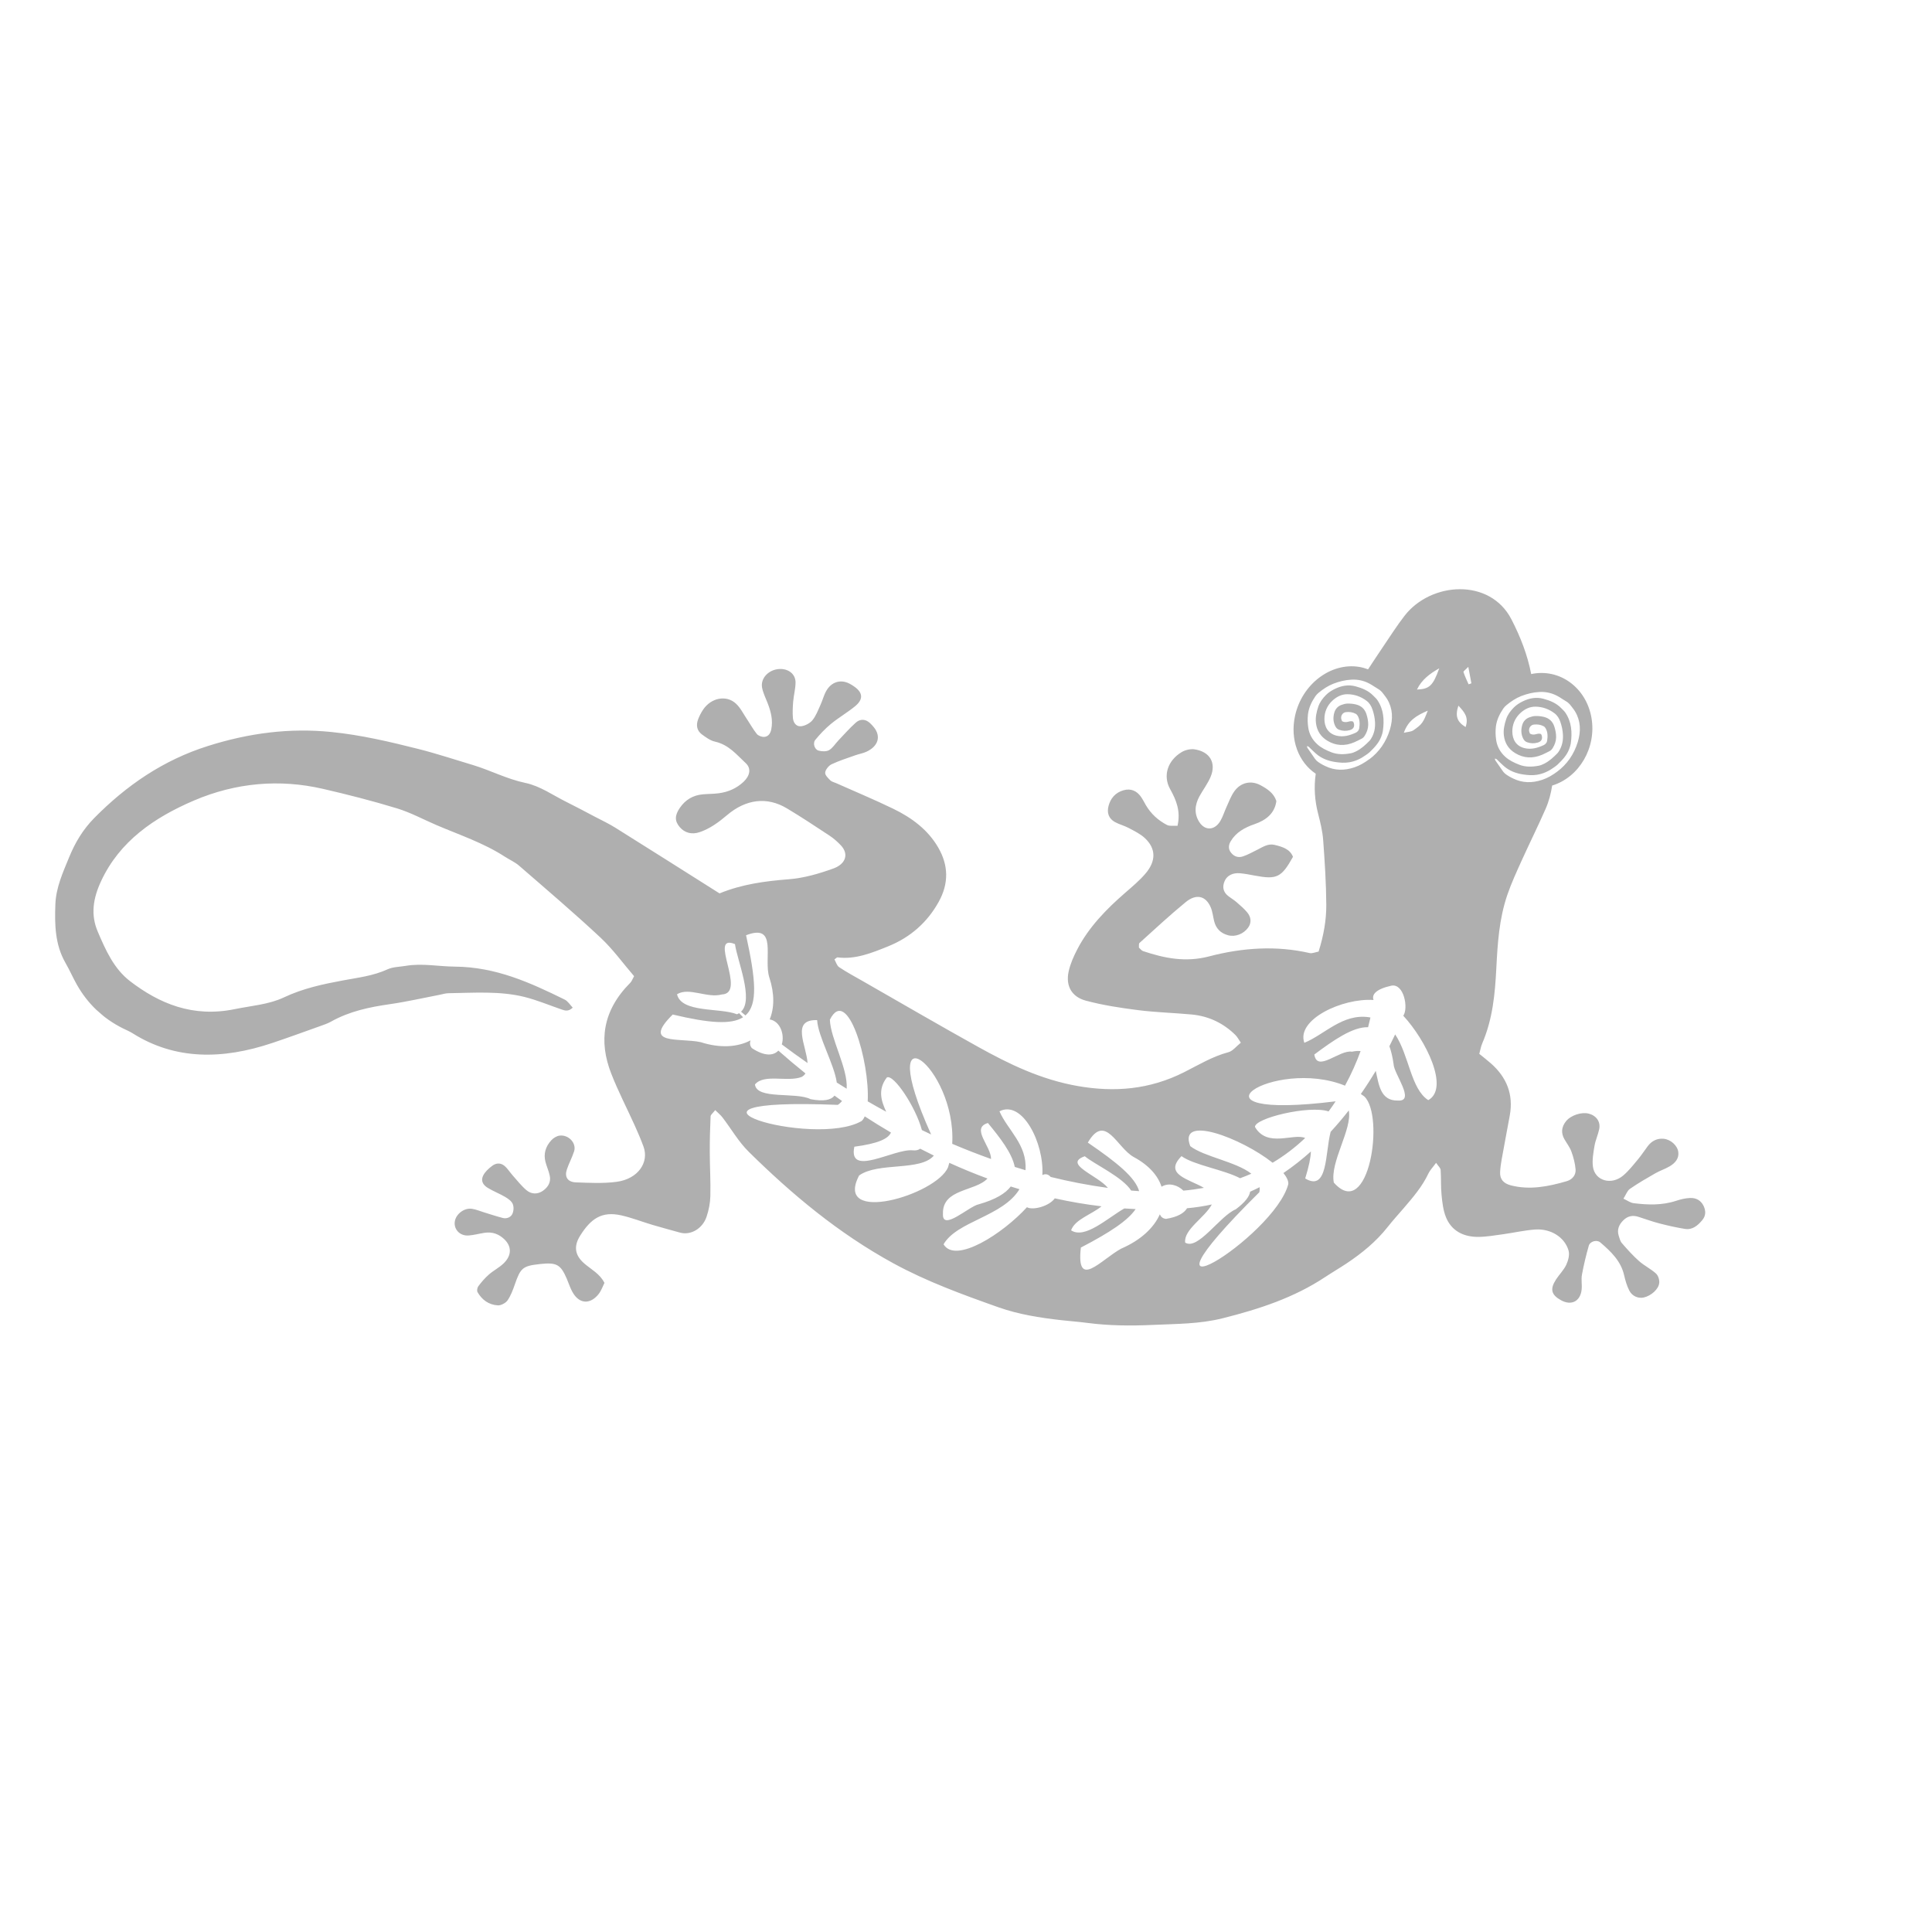 <svg xmlns="http://www.w3.org/2000/svg" width="358" height="353" viewBox="0 0 358 353" fill="none"><g opacity="0.5" clip-path="url(#clip0_13_11)"><path d="M307.461 237.672C307.493 237.083 307.263 236.351 306.846 235.973C305.897 235.116 304.667 234.517 303.711 233.668C302.562 232.651 301.543 231.507 300.543 230.357C300.219 229.99 300.102 229.448 299.946 228.965C299.611 227.894 299.947 226.934 300.849 226.071C301.67 225.287 302.584 225.157 303.567 225.463C304.854 225.864 306.11 226.338 307.424 226.677C308.995 227.086 310.587 227.449 312.207 227.709C313.615 227.939 314.609 227.073 315.439 226.076C316.142 225.231 316.077 224.318 315.69 223.477C315.222 222.481 314.327 221.912 313.11 221.983C312.285 222.027 311.425 222.225 310.621 222.493C307.957 223.375 305.331 223.264 302.728 222.946C302.112 222.875 301.574 222.456 300.823 222.111C301.291 221.373 301.519 220.644 302.024 220.292C303.531 219.25 305.129 218.322 306.727 217.409C307.584 216.918 308.549 216.613 309.394 216.112C310.43 215.501 311.148 214.64 310.989 213.461C310.829 212.259 309.594 211.138 308.28 211.01C307.058 210.893 306.073 211.406 305.334 212.369C304.742 213.141 304.23 213.968 303.604 214.717C302.715 215.782 301.85 216.904 300.788 217.811C298.598 219.681 295.519 218.798 295.17 216.171C295.005 214.936 295.249 213.599 295.463 212.32C295.637 211.288 296.114 210.275 296.328 209.244C296.622 207.85 295.811 206.725 294.393 206.35C293.079 206.004 291.083 206.641 290.186 207.755C289.312 208.841 289.254 209.965 289.871 211.063C290.307 211.84 290.883 212.556 291.181 213.382C291.567 214.441 291.867 215.567 291.957 216.701C292.035 217.662 291.415 218.543 290.336 218.862C286.883 219.876 283.421 220.536 279.975 219.645C278.617 219.295 277.904 218.524 277.971 217.188C278.009 216.413 278.116 215.629 278.257 214.853C278.744 212.133 279.263 209.415 279.761 206.698C280.482 202.76 279.159 199.601 276.278 197.051C275.611 196.462 274.898 195.917 274.114 195.275C274.304 194.591 274.399 193.937 274.659 193.336C276.619 188.78 277.029 184.103 277.268 179.419C277.502 174.865 277.776 170.303 279.307 165.819C280.038 163.675 281.012 161.572 281.956 159.479C283.41 156.266 284.991 153.093 286.404 149.872C287.025 148.453 287.387 147.012 287.618 145.557C292.618 144.031 295.854 138.55 294.9 133.015C293.922 127.368 288.953 123.787 283.731 124.9C283.043 121.34 281.737 117.99 280.054 114.737C276.072 107.054 265.144 107.81 260.271 114.092C258.821 115.963 257.569 117.95 256.244 119.895C255.314 121.264 254.414 122.645 253.502 124.024C252.98 123.829 252.432 123.67 251.859 123.573C246.6 122.721 241.285 126.755 239.983 132.587C238.987 137.042 240.632 141.247 243.807 143.367C243.439 145.928 243.628 148.38 244.255 150.804C244.666 152.402 245.064 154.031 245.186 155.688C245.479 159.669 245.737 163.668 245.762 167.677C245.776 170.507 245.267 173.362 244.337 176.325C243.74 176.434 243.146 176.709 242.69 176.601C236.559 175.193 230.311 175.573 224.016 177.223C219.645 178.363 215.707 177.538 211.839 176.244C211.498 176.129 211.266 175.772 211.036 175.577C211.074 175.222 210.995 174.869 211.14 174.734C213.974 172.18 216.761 169.572 219.723 167.151C221.67 165.558 223.424 165.992 224.336 168.098C224.684 168.905 224.768 169.82 224.982 170.687C225.314 172.018 226.143 172.919 227.57 173.3C228.898 173.653 230.42 173.069 231.274 171.896C231.906 171.024 231.887 169.981 231.085 169.033C230.509 168.354 229.82 167.759 229.134 167.167C228.649 166.743 228.071 166.409 227.565 166.009C226.655 165.286 226.448 164.333 226.936 163.23C227.374 162.246 228.402 161.698 229.745 161.809C230.706 161.89 231.646 162.081 232.586 162.257C236.591 163.006 237.469 162.583 239.59 158.769C239.05 157.349 237.669 156.908 236.185 156.555C234.967 156.263 234.019 156.936 233 157.442C232.115 157.88 231.24 158.377 230.308 158.689C229.435 158.982 228.679 158.697 228.134 158.03C227.577 157.353 227.612 156.605 228.065 155.853C229.049 154.22 230.638 153.341 232.454 152.716C234.633 151.97 236.214 150.688 236.511 148.434C236.048 146.981 234.853 146.179 233.56 145.49C231.839 144.568 229.932 144.963 228.744 146.596C228.105 147.476 227.74 148.516 227.287 149.495C226.891 150.353 226.627 151.269 226.151 152.086C225.115 153.88 223.309 153.988 222.242 152.341C221.262 150.827 221.355 149.188 222.278 147.515C222.943 146.318 223.803 145.185 224.322 143.953C225.416 141.354 224.191 139.265 221.325 138.845C220.603 138.738 219.619 138.963 218.962 139.359C216.355 140.928 215.444 143.737 216.828 146.22C217.97 148.265 218.805 150.311 218.193 153.02C217.485 152.975 216.73 153.116 216.245 152.863C214.582 151.999 213.26 150.774 212.337 149.203C212.019 148.657 211.741 148.081 211.366 147.569C210.628 146.571 209.582 146.034 208.171 146.437C206.646 146.877 205.777 147.959 205.416 149.329C205.079 150.593 205.43 151.678 206.594 152.319C207.395 152.763 208.345 152.99 209.148 153.423C210.187 153.976 211.295 154.511 212.126 155.279C214.22 157.22 214.263 159.552 212.225 161.909C211.135 163.173 209.819 164.283 208.534 165.399C204.967 168.488 201.745 171.821 199.625 175.898C198.941 177.219 198.322 178.62 198.018 180.018C197.45 182.638 198.537 184.706 201.225 185.423C204.342 186.255 207.615 186.761 210.876 187.172C214.141 187.586 217.486 187.674 220.779 187.978C224.065 188.283 226.749 189.642 228.926 191.784C229.279 192.127 229.496 192.586 229.928 193.204C229.108 193.855 228.441 194.752 227.627 194.969C224.684 195.749 222.107 197.316 219.446 198.661C212.975 201.927 206.489 202.411 199.762 201.248C192.876 200.051 186.952 197.152 181.191 193.95C174.049 189.981 167.004 185.877 159.92 181.824C158.435 180.974 156.915 180.164 155.504 179.222C155.053 178.921 154.9 178.249 154.623 177.773C154.952 177.543 155.088 177.379 155.182 177.397C158.48 177.827 161.523 176.581 164.552 175.36C168.721 173.681 171.825 170.896 173.915 167.155C175.876 163.648 175.72 160.304 173.888 157.105C171.992 153.785 168.993 151.542 165.491 149.844C162.034 148.172 158.46 146.681 154.934 145.111C154.568 144.947 154.117 144.857 153.864 144.602C153.449 144.175 152.858 143.638 152.906 143.149C152.955 142.625 153.552 141.872 154.094 141.616C155.508 140.945 157.02 140.474 158.5 139.946C159.172 139.704 159.899 139.595 160.539 139.297C162.728 138.291 163.286 136.47 161.958 134.793C161.723 134.496 161.458 134.208 161.172 133.951C160.385 133.243 159.405 133.152 158.568 133.909C157.419 134.945 156.401 136.103 155.337 137.22C154.763 137.824 154.308 138.602 153.621 139C153.121 139.293 152.257 139.247 151.669 139.081C150.935 138.872 150.57 137.711 151.067 137.103C151.945 136.043 152.909 135.008 153.984 134.127C155.408 132.962 157.038 132.021 158.458 130.853C159.982 129.598 159.903 128.389 158.391 127.289C158.078 127.058 157.746 126.846 157.394 126.666C155.773 125.839 154.081 126.33 153.121 127.998C152.649 128.819 152.434 129.75 152.038 130.608C151.588 131.589 151.213 132.642 150.527 133.474C150.065 134.034 149.109 134.523 148.383 134.576C147.484 134.641 146.988 133.833 146.925 133.034C146.844 132.022 146.891 130.98 146.98 129.953C147.081 128.787 147.414 127.605 147.415 126.452C147.414 124.773 145.887 123.737 144.062 123.999C142.252 124.26 140.908 125.785 141.214 127.418C141.4 128.41 141.872 129.331 142.238 130.274C142.84 131.833 143.269 133.426 142.911 135.174C142.773 135.861 142.389 136.51 141.578 136.545C141.109 136.561 140.496 136.322 140.233 135.994C139.522 135.104 138.98 134.1 138.344 133.155C137.712 132.214 137.204 131.147 136.373 130.38C134.595 128.721 131.765 129.288 130.286 131.495C129.903 132.067 129.584 132.688 129.351 133.313C128.944 134.417 129.15 135.418 130.08 136.095C130.807 136.624 131.593 137.217 132.478 137.417C135.055 137.996 136.491 139.844 138.179 141.403C139.242 142.38 138.98 143.745 137.762 144.883C136.466 146.096 134.904 146.765 133.174 146.989C132.197 147.12 131.212 147.096 130.23 147.187C128.411 147.349 127.006 148.197 125.981 149.681C125.005 151.095 125.002 152.148 125.956 153.257C126.895 154.352 128.211 154.68 129.648 154.193C131.558 153.545 133.17 152.36 134.702 151.056C138.232 148.055 142.136 147.59 145.805 149.781C148.509 151.398 151.122 153.134 153.738 154.858C154.497 155.358 155.18 155.976 155.798 156.621C157.322 158.221 156.752 160.095 154.4 160.938C151.71 161.904 148.975 162.703 146.132 162.926C141.783 163.264 137.459 163.844 133.329 165.542C126.842 161.444 120.446 157.39 114.026 153.372C112.804 152.609 111.481 151.985 110.193 151.314C108.442 150.395 106.702 149.456 104.927 148.579C102.438 147.347 100.092 145.647 97.371 145.077C93.865 144.339 90.885 142.729 87.567 141.737C84.205 140.735 80.882 139.625 77.463 138.765C72.208 137.442 66.934 136.194 61.411 135.636C53.697 134.85 46.158 135.816 38.531 138.229C30.208 140.862 23.43 145.538 17.484 151.556C15.373 153.694 13.931 156.116 12.829 158.801C11.645 161.683 10.374 164.469 10.26 167.555C10.113 171.371 10.209 175.066 12.12 178.392C12.88 179.714 13.489 181.117 14.235 182.441C16.218 185.949 19.045 188.7 22.822 190.574C23.416 190.866 24.038 191.126 24.59 191.473C32.447 196.42 41.201 196.373 50.488 193.249C53.457 192.252 56.397 191.179 59.349 190.123C60.018 189.886 60.71 189.654 61.322 189.31C64.758 187.381 68.451 186.612 72.248 186.067C75.321 185.627 78.374 184.922 81.441 184.335C81.994 184.23 82.555 184.047 83.097 184.039C87.84 183.966 92.647 183.602 97.179 184.727C99.532 185.315 101.745 186.256 104.025 187.036C104.657 187.254 105.293 187.505 106.128 186.712C105.631 186.2 105.244 185.515 104.616 185.208C98.306 182.113 91.937 179.173 84.29 179.111C81.239 179.089 78.263 178.445 75.146 178.974C74.031 179.162 72.819 179.152 71.823 179.607C69.153 180.83 66.351 181.146 63.577 181.663C59.821 182.364 56.172 183.129 52.566 184.832C49.807 186.134 46.536 186.365 43.482 186.992C35.721 188.579 29.521 185.957 24.12 181.822C21.103 179.514 19.572 176.039 18.115 172.629C16.783 169.511 17.222 166.496 18.751 163.228C22.185 155.887 28.533 151.509 35.9 148.352C43.763 144.984 51.85 144.34 59.812 146.164C64.449 147.231 69.055 148.412 73.57 149.79C76.127 150.571 78.464 151.854 80.908 152.897C85.181 154.723 89.66 156.211 93.522 158.726C94.399 159.293 95.403 159.73 96.177 160.399C101.247 164.797 106.363 169.15 111.253 173.716C113.576 175.886 115.439 178.489 117.495 180.879C117.191 181.421 117.07 181.825 116.798 182.098C111.594 187.312 110.955 193.014 113.253 198.908C114.538 202.211 116.187 205.371 117.643 208.604C118.216 209.876 118.764 211.154 119.243 212.465C120.307 215.362 118.256 218.457 114.248 218.988C111.754 219.317 109.215 219.175 106.724 219.089C105.183 219.033 104.577 218.079 105.037 216.704C105.416 215.562 106.023 214.47 106.384 213.326C106.863 211.797 105.315 210.17 103.624 210.435C103.128 210.512 102.55 210.871 102.194 211.248C101.061 212.453 100.693 213.846 101.079 215.302C101.305 216.164 101.687 216.979 101.868 217.853C102.1 218.948 101.657 219.906 100.616 220.64C99.682 221.298 98.513 221.353 97.55 220.534C96.58 219.709 95.797 218.692 94.951 217.741C94.443 217.17 94.046 216.498 93.462 216.016C92.819 215.484 91.985 215.421 91.175 216.045C90.84 216.305 90.501 216.576 90.216 216.879C88.987 218.185 89.039 219.3 90.439 220.14C91.451 220.747 92.587 221.187 93.602 221.782C94.153 222.108 94.753 222.525 94.996 223.056C95.227 223.569 95.204 224.335 94.96 224.894C94.684 225.538 93.919 225.876 93.175 225.686C92.004 225.386 90.862 224.999 89.707 224.649C88.939 224.417 88.195 224.086 87.399 223.979C86.023 223.798 84.56 224.914 84.296 226.22C83.993 227.726 85.175 229.048 86.825 228.931C87.802 228.862 88.779 228.59 89.755 228.437C91.275 228.198 92.477 228.695 93.452 229.632C94.853 230.975 94.832 232.664 93.286 234.132C92.479 234.9 91.421 235.435 90.576 236.178C89.848 236.817 89.207 237.567 88.636 238.329C88.424 238.611 88.339 239.168 88.492 239.436C89.285 240.807 90.513 241.781 92.273 241.88C92.826 241.909 93.72 241.436 94.038 240.971C94.651 240.082 95.031 239.047 95.38 238.049C96.461 234.921 96.851 234.575 100.043 234.224C103.139 233.883 103.88 234.295 105.015 236.922C105.463 237.965 105.786 239.104 106.46 239.997C107.721 241.664 109.52 241.548 110.923 239.785C111.419 239.163 111.67 238.377 112.005 237.714C111.154 236.028 109.575 235.238 108.316 234.16C106.564 232.666 106.231 231.002 107.49 228.985C109.491 225.782 111.536 224.389 115.142 225.206C117.114 225.654 118.986 226.395 120.916 226.969C122.592 227.469 124.291 227.911 125.973 228.388C127.988 228.958 130.171 227.67 130.916 225.487C131.341 224.237 131.6 222.899 131.629 221.621C131.694 218.894 131.53 216.188 131.521 213.468C131.514 211.267 131.573 209.06 131.673 206.853C131.685 206.552 132.118 206.235 132.529 205.695C133.052 206.215 133.525 206.599 133.882 207.061C135.508 209.181 136.843 211.55 138.745 213.423C146.732 221.295 155.319 228.494 165.504 234.064C171.695 237.451 178.324 239.868 185.022 242.238C188.713 243.541 192.638 244.171 196.621 244.618C198.26 244.802 199.914 244.922 201.547 245.137C205.511 245.652 209.527 245.688 213.595 245.501C217.94 245.3 222.271 245.349 226.589 244.261C233.234 242.592 239.726 240.491 245.541 236.638C246.846 235.774 248.21 234.982 249.511 234.114C252.379 232.206 255.002 230.056 257.11 227.385C258.059 226.181 259.099 225.036 260.106 223.868C261.844 221.845 263.572 219.827 264.684 217.442C264.959 216.854 265.468 216.341 266.107 215.469C266.512 216.071 266.927 216.405 266.952 216.788C267.061 218.328 266.965 219.9 267.122 221.432C267.261 222.821 267.421 224.264 267.931 225.53C268.922 227.981 271.053 229.212 273.95 229.192C275.476 229.178 277.026 228.903 278.561 228.693C280.523 228.422 282.482 227.966 284.439 227.826C287.352 227.615 289.953 229.249 290.658 231.74C290.875 232.51 290.602 233.554 290.226 234.366C289.776 235.332 288.928 236.156 288.331 237.081C287.17 238.878 287.445 239.932 289.27 240.937C291.189 241.99 292.867 241.118 293.082 238.912C293.169 238.004 292.971 237.087 293.136 236.19C293.469 234.385 293.898 232.586 294.41 230.802C294.636 230.015 295.898 229.673 296.514 230.197C298.489 231.878 300.346 233.648 300.946 236.275C301.17 237.263 301.46 238.253 301.912 239.143C302.449 240.2 303.601 240.646 304.596 240.417C305.957 240.111 307.394 238.845 307.455 237.687L307.461 237.672ZM266.693 123.834C265.529 127.081 264.88 127.669 262.564 127.771C263.432 125.944 264.954 124.823 266.693 123.834ZM253.713 140.685C252.852 141.322 251.953 141.861 250.952 142.191C249.1 142.812 247.306 142.789 245.608 141.965C245.377 141.856 245.147 141.747 244.926 141.618C244.47 141.34 243.995 141.075 243.678 140.621C243.211 139.951 242.743 139.28 242.283 138.61C242.228 138.526 242.211 138.42 242.16 138.268C242.5 138.268 242.602 138.463 242.741 138.599C243.109 138.955 243.469 139.312 243.855 139.649C244.884 140.547 246.118 141.008 247.48 141.206C248.306 141.325 249.126 141.39 249.984 141.254C251.114 141.072 252.124 140.608 253.064 139.928C253.307 139.75 253.566 139.594 253.778 139.39C254.659 138.537 255.519 137.66 255.956 136.476C256.077 136.15 256.191 135.81 256.241 135.472C256.54 133.41 256.396 131.443 255.237 129.737C255.027 129.426 254.727 129.171 254.462 128.898C253.561 127.97 252.397 127.499 251.17 127.171C249.871 126.823 248.58 127.041 247.323 127.664C246.712 127.967 246.145 128.321 245.662 128.82C245.066 129.433 244.565 130.1 244.289 130.914C243.948 131.919 243.721 132.925 243.848 133.978C244.027 135.43 244.739 136.505 245.934 137.236C247.494 138.195 249.188 138.3 250.967 137.53C251.434 137.329 251.889 137.089 252.344 136.856C252.589 136.73 252.764 136.522 252.912 136.283C253.286 135.667 253.518 135.02 253.529 134.308C253.537 133.606 253.403 132.951 253.192 132.306C252.876 131.337 252.202 130.756 251.245 130.53C250.748 130.407 250.217 130.361 249.696 130.367C249.316 130.375 248.911 130.489 248.537 130.629C247.861 130.882 247.424 131.399 247.234 132.091C247.001 132.949 247.036 133.773 247.427 134.553C247.586 134.869 247.811 135.101 248.135 135.221C248.778 135.456 249.459 135.485 250.145 135.283C250.823 135.082 251.062 134.59 250.842 133.916C250.817 133.844 250.769 133.782 250.737 133.725C250.4 133.544 250.058 133.678 249.726 133.756C249.375 133.839 249.045 133.828 248.689 133.637C248.637 133.486 248.536 133.298 248.52 133.1C248.463 132.526 248.849 132.014 249.412 131.953C250.052 131.881 250.673 131.963 251.227 132.27C251.375 132.349 251.504 132.497 251.589 132.649C251.991 133.355 251.988 134.152 251.866 134.952C251.813 135.309 251.546 135.614 251.228 135.761C250.088 136.281 248.939 136.617 247.695 136.324C246.073 135.941 245.422 134.68 245.414 133.242C245.409 131.949 245.89 130.776 246.885 129.838C247.692 129.085 248.642 128.618 249.708 128.635C251.017 128.652 252.19 129.081 253.221 129.854C253.776 130.268 254.11 130.842 254.325 131.483C254.577 132.22 254.743 132.988 254.791 133.78C254.851 134.831 254.677 135.848 254.108 136.795C254.012 136.96 253.909 137.124 253.778 137.258C253.03 138.022 252.251 138.743 251.294 139.218C250.983 139.371 250.649 139.512 250.316 139.575C249.074 139.815 247.844 139.839 246.685 139.386C245.755 139.02 244.848 138.597 244.103 137.918C243.188 137.084 242.6 136.061 242.415 134.795C242.296 133.99 242.272 133.169 242.37 132.341C242.524 131.115 243.049 130.023 243.748 128.998C243.914 128.753 244.133 128.533 244.364 128.346C245.19 127.672 246.072 127.082 247.055 126.695C248.137 126.272 249.248 126.003 250.391 125.939C251.777 125.853 253.02 126.202 254.158 126.898C254.546 127.137 254.925 127.404 255.324 127.632C255.733 127.862 256.055 128.186 256.328 128.558C256.569 128.889 256.838 129.195 257.047 129.547C258.082 131.286 258.152 133.181 257.551 135.185C257.212 136.305 256.717 137.353 256.042 138.321C255.394 139.242 254.621 140.034 253.714 140.708L253.713 140.685ZM261.879 135.33C261.496 135.598 260.908 135.594 260.133 135.782C260.917 133.492 262.504 132.569 264.569 131.681C263.715 133.896 263.54 134.182 261.883 135.334L261.879 135.33ZM272.129 126.802C271.801 126.049 271.43 125.307 271.183 124.525C271.139 124.38 271.594 124.069 272.077 123.563C272.309 124.807 272.481 125.714 272.649 126.619C272.474 126.679 272.303 126.742 272.129 126.802ZM270.24 130.754C271.438 132.02 272.176 132.955 271.575 134.717C270.011 133.77 269.596 132.713 270.24 130.754ZM277.234 137.079C277.115 136.275 277.091 135.454 277.189 134.626C277.342 133.4 277.868 132.308 278.566 131.282C278.732 131.038 278.951 130.818 279.183 130.631C280.009 129.957 280.89 129.367 281.874 128.979C282.956 128.557 284.067 128.288 285.21 128.223C286.595 128.137 287.839 128.486 288.977 129.182C289.365 129.422 289.743 129.689 290.142 129.916C290.552 130.147 290.874 130.47 291.146 130.843C291.387 131.174 291.657 131.48 291.865 131.832C292.901 133.571 292.971 135.466 292.37 137.469C292.03 138.589 291.536 139.638 290.861 140.606C290.212 141.527 289.44 142.319 288.533 142.992C287.672 143.629 286.773 144.168 285.772 144.498C283.919 145.118 282.126 145.096 280.428 144.272C280.197 144.163 279.966 144.054 279.746 143.925C279.289 143.647 278.815 143.381 278.498 142.928C278.03 142.257 277.563 141.587 277.103 140.917C277.047 140.833 277.031 140.726 276.98 140.575C277.32 140.575 277.421 140.77 277.561 140.905C277.928 141.262 278.289 141.619 278.674 141.956C279.703 142.854 280.937 143.315 282.299 143.513C283.125 143.632 283.945 143.697 284.804 143.561C285.934 143.379 286.943 142.915 287.884 142.235C288.127 142.057 288.386 141.901 288.598 141.697C289.478 140.844 290.339 139.967 290.775 138.782C290.897 138.456 291.01 138.117 291.061 137.778C291.36 135.717 291.216 133.75 290.057 132.044C289.846 131.733 289.546 131.478 289.282 131.205C288.381 130.277 287.217 129.806 285.989 129.477C284.69 129.129 283.399 129.348 282.142 129.971C281.532 130.274 280.964 130.628 280.481 131.127C279.885 131.74 279.384 132.407 279.108 133.221C278.767 134.226 278.541 135.232 278.668 136.285C278.846 137.737 279.558 138.812 280.753 139.543C282.314 140.502 284.008 140.607 285.787 139.837C286.254 139.636 286.708 139.396 287.163 139.163C287.409 139.037 287.584 138.829 287.732 138.589C288.106 137.974 288.338 137.327 288.349 136.615C288.357 135.913 288.222 135.258 288.011 134.613C287.696 133.644 287.022 133.063 286.065 132.836C285.568 132.714 285.037 132.668 284.516 132.674C284.136 132.682 283.731 132.795 283.357 132.936C282.681 133.189 282.243 133.706 282.054 134.397C281.82 135.256 281.855 136.079 282.247 136.86C282.406 137.176 282.631 137.408 282.954 137.528C283.597 137.763 284.279 137.792 284.964 137.59C285.642 137.389 285.882 136.897 285.662 136.223C285.636 136.151 285.589 136.089 285.557 136.032C285.219 135.851 284.878 135.985 284.545 136.063C284.194 136.146 283.865 136.134 283.508 135.944C283.457 135.793 283.356 135.605 283.339 135.406C283.283 134.833 283.669 134.321 284.232 134.26C284.872 134.188 285.493 134.27 286.047 134.576C286.195 134.656 286.323 134.804 286.408 134.956C286.811 135.661 286.807 136.459 286.686 137.259C286.632 137.616 286.366 137.921 286.047 138.068C284.908 138.588 283.759 138.924 282.514 138.63C280.892 138.248 280.242 136.986 280.234 135.549C280.229 134.256 280.71 133.082 281.704 132.145C282.512 131.391 283.462 130.925 284.527 130.942C285.837 130.959 287.01 131.388 288.04 132.16C288.596 132.574 288.929 133.149 289.144 133.79C289.397 134.527 289.562 135.295 289.61 136.087C289.671 137.138 289.496 138.155 288.927 139.102C288.831 139.266 288.728 139.431 288.598 139.565C287.85 140.329 287.07 141.05 286.113 141.524C285.802 141.678 285.469 141.819 285.136 141.882C283.894 142.122 282.664 142.146 281.504 141.693C280.574 141.327 279.667 140.904 278.922 140.225C278.007 139.391 277.42 138.368 277.235 137.102L277.234 137.079ZM247.162 219.147C246.393 215.345 250.619 209.213 249.928 205.757C248.897 207.087 247.772 208.413 246.569 209.721C245.532 213.609 246.098 220.902 241.855 218.365C242.551 216.113 242.872 214.509 242.91 213.36C241.328 214.783 239.628 216.132 237.816 217.36C238.416 218.097 238.759 218.793 238.727 219.388C236.233 229.27 206.632 247.394 233.361 220.907C233.424 220.579 233.435 220.27 233.41 219.979C232.833 220.275 232.239 220.551 231.646 220.818C231.517 221.705 230.735 222.764 228.986 224.083C226.026 225.295 221.971 231.753 219.612 230.246C219.314 227.819 223.237 225.643 224.552 223.18C223.071 223.508 221.537 223.74 219.958 223.884C219.44 224.757 218.237 225.513 216.043 225.856C215.448 225.775 215.104 225.461 214.917 225.007C213.814 227.514 211.346 229.821 207.755 231.367C204.003 233.416 199.387 239.109 200.283 231.167C205.732 228.34 209.029 226.127 210.432 224.038C209.732 224.007 209.032 223.969 208.334 223.92C205.128 225.766 201.022 229.652 198.474 227.973C199.192 225.937 202.176 225.094 204.117 223.524C201.162 223.175 198.27 222.676 195.454 222.051C194.403 223.512 191.402 224.313 190.297 223.695C190.297 223.695 190.301 223.691 190.3 223.684C185.839 228.584 177.056 234.257 174.843 230.569C177.31 226.258 185.807 225.44 188.91 220.353C188.366 220.19 187.826 220.023 187.29 219.852C186.319 221.143 184.461 222.268 181.368 223.151C179.633 223.457 174.544 228.276 174.73 224.912C174.592 220.217 180.744 220.8 182.977 218.374C180.548 217.478 178.192 216.505 175.907 215.466C175.835 215.743 175.759 216.017 175.672 216.295C173.506 221.429 154.39 227.053 159.191 217.811C162.743 215.276 170.552 217.073 173.046 214.123C172.187 213.706 171.343 213.281 170.506 212.847C170.185 213.098 169.736 213.216 169.108 213.149C165.677 212.809 157.104 218.227 158.31 212.482C162.791 211.883 164.587 210.993 165.095 209.858C163.415 208.873 161.798 207.872 160.238 206.858C160.078 207.22 159.888 207.515 159.654 207.721C150.769 212.859 119.183 203.285 155.245 204.729C155.564 204.519 155.815 204.27 156.032 204.014C155.562 203.681 155.092 203.349 154.636 203.015C153.998 203.824 152.652 204.136 150.209 203.675C147.498 202.292 140.21 203.804 139.895 200.944C141.602 198.894 145.95 200.58 148.567 199.543C148.866 199.372 149.085 199.153 149.25 198.901C147.43 197.439 145.752 196.016 144.229 194.673C143.348 195.603 141.735 195.81 139.317 194.208C138.948 193.752 138.907 193.27 139.069 192.781C136.652 194.048 133.394 194.256 129.836 193.105C125.837 192.248 118.847 193.729 124.655 187.986C131.435 189.601 135.511 189.894 137.689 188.489C137.429 188.227 137.181 187.974 136.951 187.731C136.825 187.806 136.714 187.886 136.565 187.94C133.439 186.683 126.277 187.738 125.451 184.235C127.66 182.856 131.073 185.029 133.769 184.267C138.502 184.072 131.065 172.842 136.193 174.94C136.593 177.951 139.735 185.227 137.316 187.462C137.574 187.687 137.836 187.916 138.128 188.157C140.486 186.109 140.022 181.405 138.246 173.297C144.218 170.998 141.41 177.646 142.564 181.139C143.557 184.187 143.477 186.822 142.627 188.891C144.606 189.238 145.414 191.728 144.87 193.526C146.333 194.626 147.925 195.782 149.641 196.975C149.427 193.673 146.508 188.88 151.416 189.022C151.581 192.07 154.594 197.221 155.055 200.59C155.653 200.971 156.27 201.354 156.886 201.736C157.154 197.976 153.875 192.444 153.778 188.939C157.024 182.497 161.2 196.764 160.785 204.077C161.898 204.723 163.044 205.363 164.212 206C163.359 204.123 162.556 201.97 164.329 199.651C165.579 198.958 169.71 205.156 170.825 209.394C171.396 209.666 171.96 209.945 172.541 210.213C161.53 185.8 177.259 197.528 176.448 211.945C178.779 212.939 181.177 213.878 183.643 214.757C183.676 212.385 179.824 209.043 183.061 208.088C185.315 210.82 187.528 213.659 188.037 216.227C188.693 216.432 189.353 216.64 190.02 216.833C190.387 212.111 186.704 209.391 185.2 205.918C189.434 203.759 193.485 211.799 193.152 217.711C193.163 217.714 193.178 217.72 193.193 217.719C193.706 217.465 194.223 217.549 194.699 218.085C198.147 218.935 201.683 219.622 205.299 220.116C203.4 217.772 196.89 215.692 201.01 214.248C202.856 215.766 207.984 218.084 209.606 220.605C210.103 220.649 210.597 220.683 211.082 220.711C210.369 218.19 207.07 215.474 201.576 211.718C204.847 206.119 206.941 212.705 210.134 214.423C212.913 215.929 214.567 217.854 215.235 219.889C216.613 219.074 218.253 219.599 219.284 220.619C220.601 220.502 221.864 220.323 223.089 220.103C220.329 218.473 215.555 217.641 218.936 214.226C221.225 215.891 226.827 216.746 229.784 218.322C230.5 218.062 231.197 217.778 231.874 217.484C229.049 215.252 223.104 214.345 220.557 212.377C218.213 206.358 230.11 210.909 235.815 215.451C238.088 214.093 240.089 212.54 241.847 210.867C239.692 209.913 234.842 212.739 232.548 208.825C232.428 207.212 242.584 204.741 246.189 205.941C246.648 205.322 247.077 204.698 247.488 204.072C217.757 207.744 235.975 195.813 249.229 201.167C250.445 198.942 251.385 196.761 252.119 194.761C251.67 194.708 251.139 194.74 250.513 194.874C248.213 194.466 244.055 198.802 243.544 195.396C247.048 192.783 250.688 190.232 253.506 190.341C253.678 189.692 253.82 189.086 253.943 188.542C253.849 188.524 253.76 188.502 253.663 188.489C248.776 187.77 245.47 191.682 241.694 193.229C240.152 188.937 248.712 184.903 254.519 185.292C254.143 184.298 254.945 183.278 257.825 182.64C260.147 182.189 261.013 186.79 260.033 188.208C260.033 188.208 260.025 188.201 260.022 188.205C264.241 192.746 268.62 201.646 264.658 203.851C261.418 201.767 261.12 195.558 258.525 191.671C258.215 192.328 257.861 193.06 257.455 193.86C257.786 194.772 258.052 195.875 258.237 197.219C258.293 198.968 262.346 204.142 259.043 203.928C255.794 204.001 255.506 201.01 254.93 198.425C254.114 199.795 253.191 201.234 252.166 202.711C252.38 202.855 252.59 203.003 252.797 203.156C256.624 206.745 253.666 226.453 247.169 219.139L247.162 219.147Z" fill="#5F5F5F"></path></g><defs><clipPath id="clip0_13_11"><rect width="275.541" height="227.697" fill="white" transform="translate(149.746) rotate(41.121)"></rect></clipPath></defs></svg>